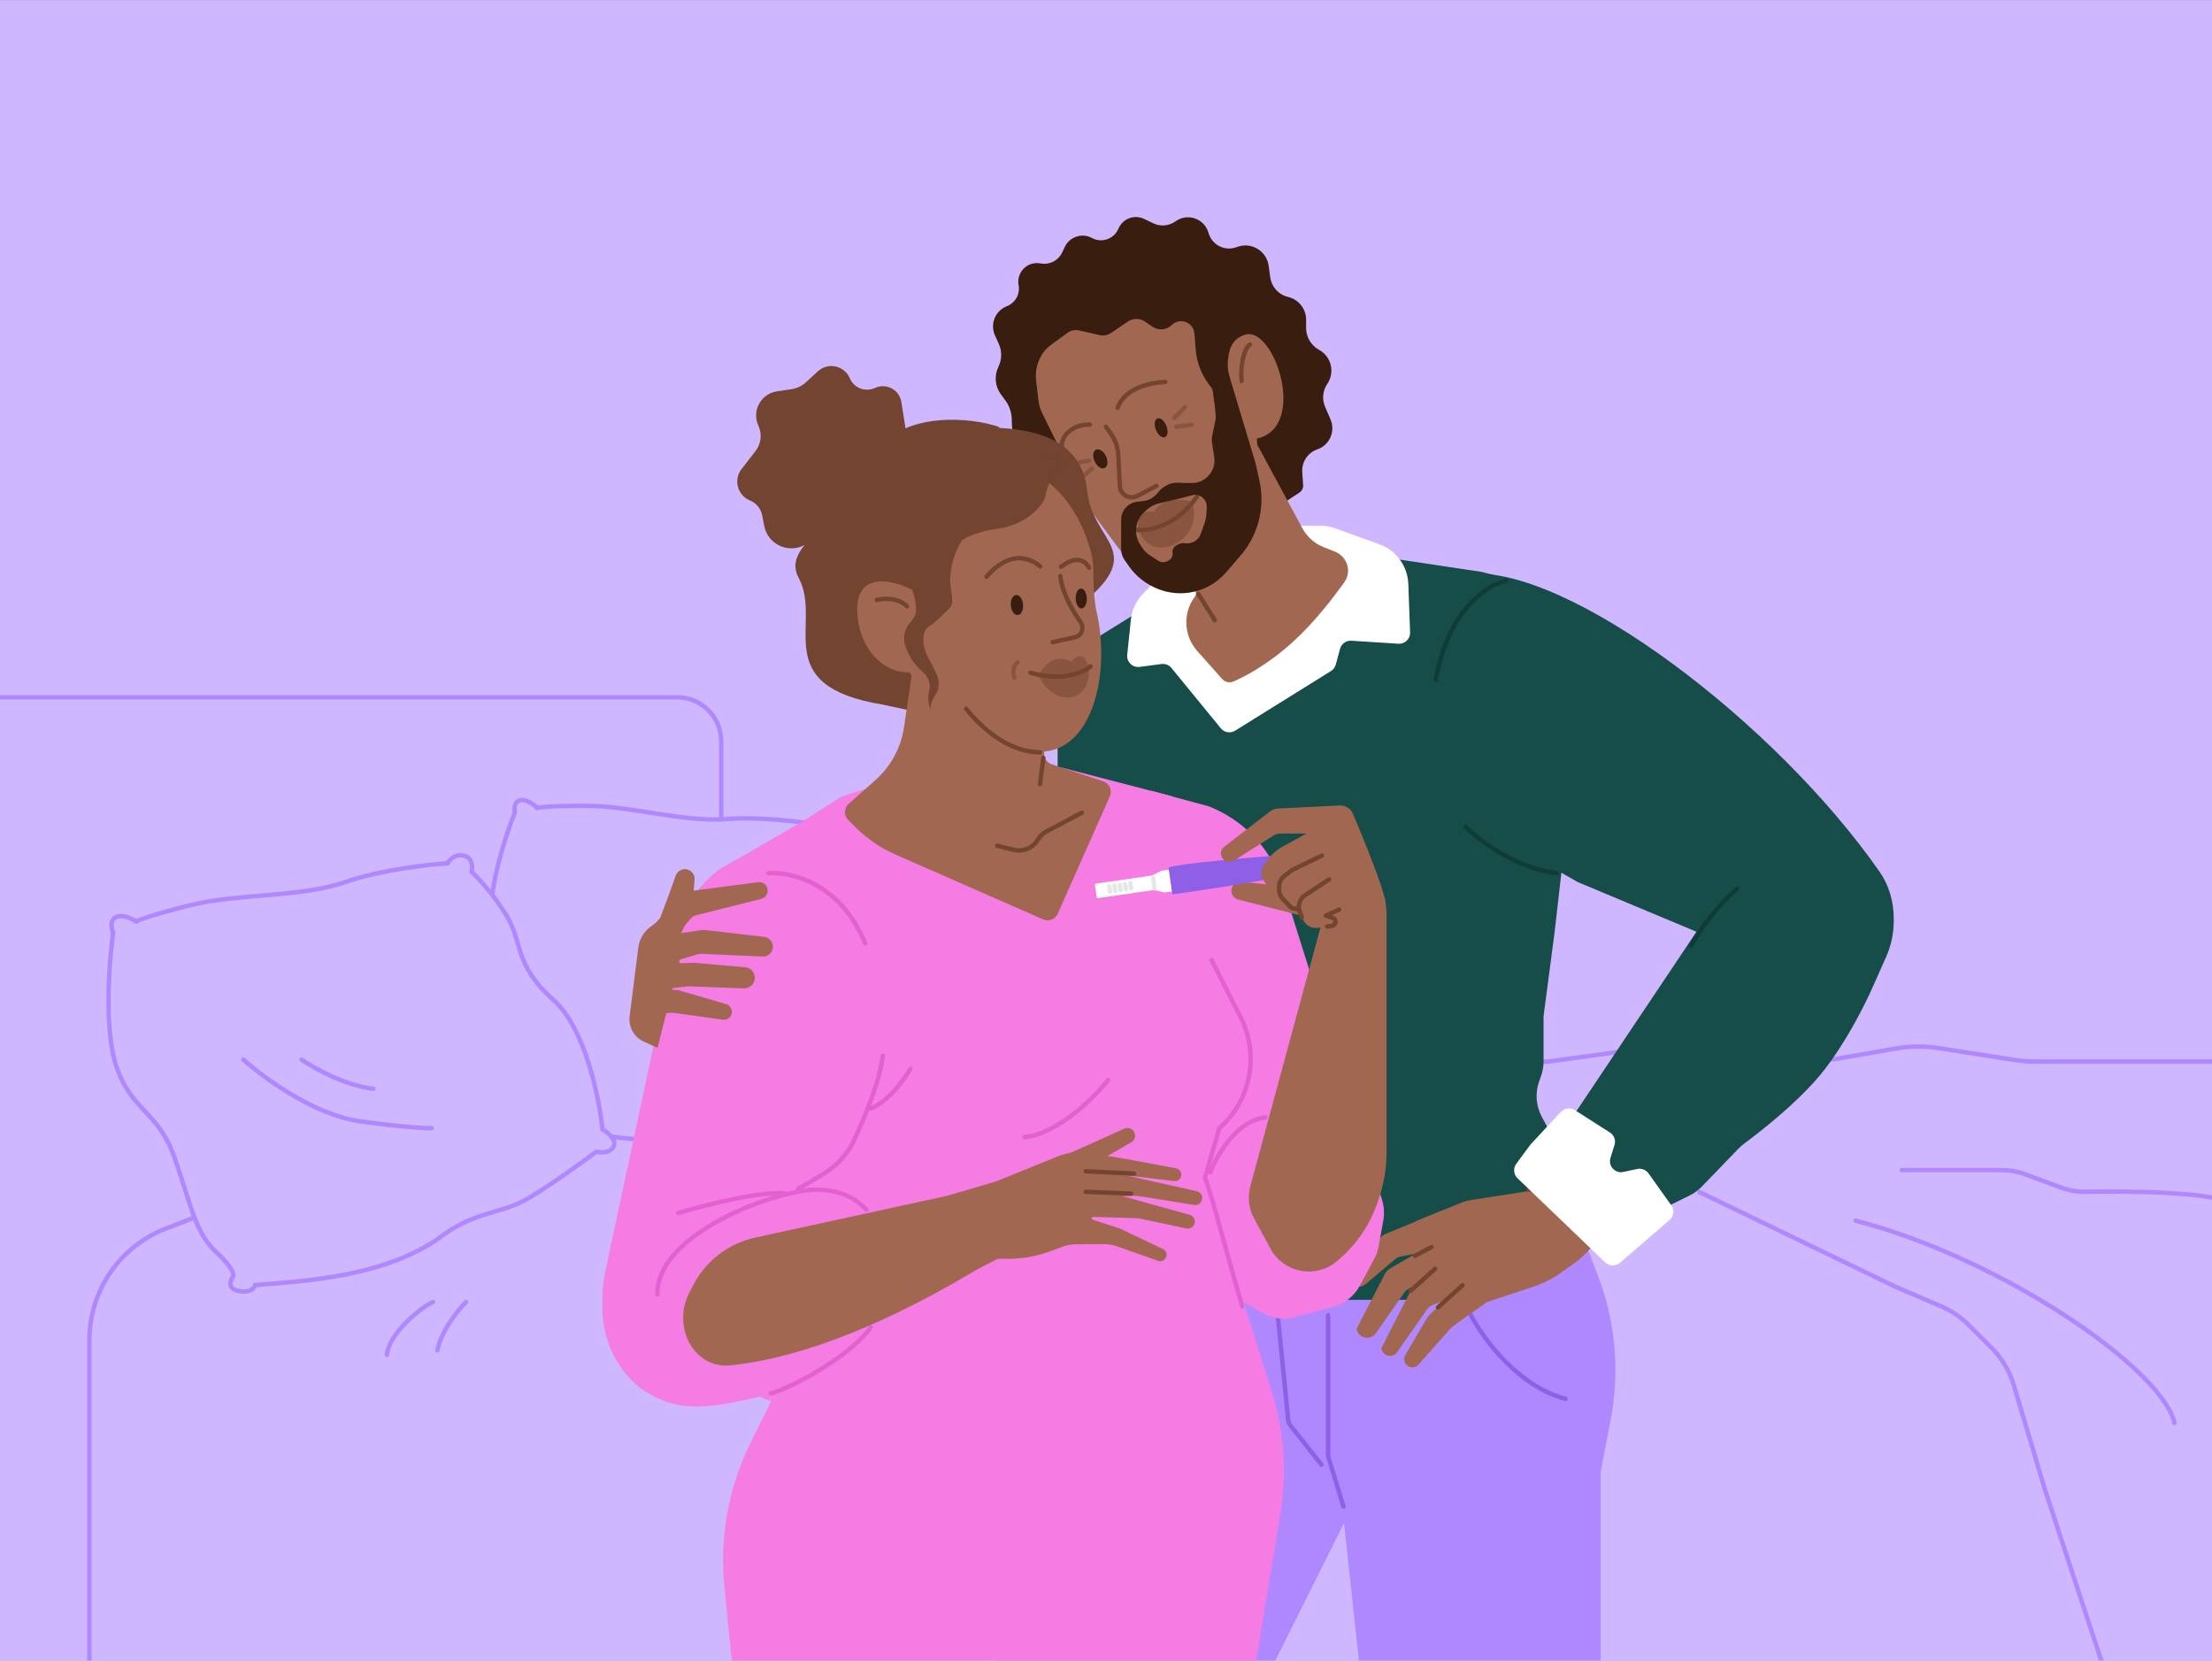 <?xml version="1.0" encoding="utf-8"?>
<svg xmlns="http://www.w3.org/2000/svg" fill="none" height="563" viewBox="0 0 1006 755" width="750">
<rect x="0" y="0" width="1006" height="755" fill="#808080" stroke="none"/>
<g clip-path="url(#clip0_4948_4897)">
<rect fill="#CFB7FF" height="755" transform="matrix(-1 0 0 1 1006 0)" width="1006"/>
<path d="M704.136 482.633L704.069 482.643H704.001H270.519L75.308 558.641C54.415 566.775 40.655 586.897 40.655 609.318L40.655 755.286C40.655 763.412 47.243 770 55.369 770H1022.94V482.643H925.562C922.465 482.643 919.372 482.403 916.312 481.925L881.46 476.488C875.202 475.512 868.826 475.567 862.586 476.652L836.517 481.183C830.912 482.158 825.197 482.33 819.543 481.695L760.013 475.008L704.136 482.633Z" fill="#CFB7FF" stroke="#AF87FF" stroke-linecap="round" stroke-width="2"/>
<path d="M402.129 436.119C412.059 449.555 411.423 476.899 409.864 488.891C411.637 490.439 414.692 494.093 412.73 496.321C410.768 498.55 407.103 497.448 405.515 496.619C397.751 499.707 380.185 506.342 372.033 508.168C361.842 510.452 347.118 509.29 334.617 516.753C324.615 522.724 279.908 517.491 258.804 514.129C258.324 515.138 256.262 516.691 251.85 514.826C247.439 512.961 249.3 510.057 250.783 508.838C251.498 508.334 251.592 505.456 246.238 497.971C239.547 488.614 240.605 476.726 238.23 458.285C235.855 439.843 225.043 437.257 223.42 418.658C222.122 403.779 230.038 379.549 234.159 369.293C233.814 367.749 233.808 364.488 236.546 363.794C239.284 363.1 242.838 365.862 244.273 367.329C245.188 366.986 251.017 366.312 267.008 366.361C286.997 366.421 311.279 373.916 330.221 372.378C345.375 371.147 364.683 373.653 372.443 375.06C373.424 373.945 376.219 372.118 379.55 373.725C382.88 375.331 381.998 378.919 381.14 380.513C383.284 383.498 388.313 391.739 391.286 400.813C395.002 412.156 389.716 419.322 402.129 436.119Z" fill="#CFB7FF" stroke="#AF87FF" stroke-linecap="round" stroke-width="2"/>
<path d="M251.812 454.741C266.127 467.501 272.559 499.218 273.985 513.482C276.319 514.778 280.598 518.15 279.042 521.262C277.486 524.374 273.207 524.115 271.262 523.596C263.612 529.301 246.21 541.802 237.807 546.159C227.304 551.605 215.026 551.505 201.573 561.537C176.288 580.391 139.907 582.336 116.048 584.281C115.788 585.578 113.947 587.938 108.656 587.004C103.366 586.071 104.637 582.207 105.933 580.391C106.582 579.613 105.933 576.268 98.153 569.11C88.428 560.163 86.483 546.159 79.092 525.541C71.701 504.924 59.252 504.924 52.639 483.917C47.349 467.112 49.657 436.977 51.472 424.01C50.694 422.324 49.838 418.564 52.639 417.008C55.44 415.452 60.03 417.656 61.975 418.953C62.883 418.304 69.055 415.918 86.483 411.561C108.267 406.115 136.665 408.06 156.894 401.058C173.076 395.457 194.757 393.019 203.575 392.5C204.353 390.944 206.92 388.065 210.966 388.999C215.011 389.933 214.986 394.315 214.467 396.39C217.579 399.243 225.204 407.36 230.805 417.008C237.807 429.067 233.917 438.792 251.812 454.741Z" fill="#CFB7FF" stroke="#AF87FF" stroke-linecap="round" stroke-width="2"/>
<path d="M110.715 481.778C119.792 489.947 143.08 506.986 163.62 509.786C184.16 512.587 193.963 513.028 196.297 512.898" stroke="#AF87FF" stroke-linecap="round" stroke-width="2"/>
<path d="M137.167 481.778C142.773 485.635 157.157 493.681 169.844 495.004" stroke="#AF87FF" stroke-linecap="round" stroke-width="2"/>
<path d="M328 372V337C328 325.954 319.046 317 308 317H-28" stroke="#AF87FF" stroke-linecap="round" stroke-width="2"/>
<path d="M615.938 415C615.938 417.5 617.037 423 621.438 425" stroke="#734430" stroke-linecap="round" stroke-width="2"/>
<path d="M772.938 542L861.938 585L882.857 593.966C887.534 595.97 891.786 598.849 895.385 602.447L905.782 612.845C910.478 617.541 913.931 623.333 915.83 629.697L929.938 677L957.938 762" stroke="#AF87FF" stroke-linecap="round" stroke-width="2"/>
<path d="M843.938 555C909.938 572 983.338 622.2 988.938 647" stroke="#AF87FF" stroke-linecap="round" stroke-width="2"/>
<path d="M864.938 532H910.56C914.117 532 917.645 532.632 920.98 533.868L937.447 539.967C941.073 541.31 944.912 541.93 948.778 541.856C971.798 541.42 1010.07 542.131 1015.94 548" stroke="#AF87FF" stroke-linecap="round" stroke-width="2"/>
<path d="M196.938 592C191.938 594 176.938 606 175.938 616" stroke="#AF87FF" stroke-linecap="round" stroke-width="2"/>
<path d="M211.938 592C208.271 595.667 200.538 605.2 198.938 614" stroke="#AF87FF" stroke-linecap="round" stroke-width="2"/>
<path d="M726.726 579.98L717.393 555.634C716.574 553.497 714.408 552.189 712.136 552.458L585.412 567.477C582.895 567.775 581 569.909 581 572.442V627.17C581 627.72 581.091 628.265 581.268 628.786L594.529 667.621C594.837 668.522 595.395 669.316 596.138 669.91L608.377 679.702C609.416 680.533 610.081 681.743 610.225 683.066L619.515 768.54C619.791 771.078 621.934 773 624.486 773H723C725.761 773 728 770.761 728 768V669.478C728 669.16 728.03 668.843 728.091 668.531L732.502 645.671C736.749 623.664 734.748 600.908 726.726 579.98Z" fill="#AF87FF"/>
<path d="M508.093 617.525L518.663 563.714C518.881 562.604 519.469 561.601 520.331 560.868L537.299 546.445C538.382 545.526 539.804 545.109 541.212 545.301L658.946 561.313C661.721 561.69 663.642 564.238 663.154 566.995C660.411 582.48 651.12 629.727 637 648C621.701 667.799 616.931 680.309 616.129 682.614C616.039 682.874 615.938 683.124 615.815 683.37L571.382 772.236C570.535 773.93 568.804 775 566.91 775H451.438C447.886 775 445.467 771.401 446.808 768.113L507.817 618.449C507.939 618.15 508.031 617.841 508.093 617.525Z" fill="#AF87FF"/>
<path d="M674 260L634 254L518 278L481 301V358L518 432L528 500L518.521 557.819C518.204 559.756 519.049 561.699 520.682 562.788L532.769 570.846C552.481 583.987 575.642 591 599.333 591H641.088C659.451 591 677.569 586.786 694.047 578.682L725.336 563.294C727.882 562.042 728.877 558.924 727.527 556.428L701.244 507.844C698.543 502.852 698.09 496.947 700 491.601L700.835 489.262C701.606 487.104 702 484.828 702 482.536V462L707 424L711 389L722 370L713.5 280.5L691 264.5L674 260Z" fill="#164D48"/>
<path d="M600.5 239H580.5L537 252L519.736 270.049C516.666 273.258 514.752 277.398 514.295 281.815L512.651 297.702C512.319 300.915 515.075 303.595 518.277 303.174L528.24 301.863C529.956 301.637 531.667 302.315 532.763 303.654L555.218 331.1C556.809 333.044 559.597 333.506 561.73 332.178L605.327 305.042C606.402 304.372 607.183 303.32 607.512 302.097L609.436 294.953C610.055 292.654 612.209 291.11 614.586 291.264L635.979 292.644C638.934 292.834 641.406 290.43 641.298 287.471L640.494 265.494C640.195 257.34 634.974 250.185 627.3 247.414L607.292 240.189C605.114 239.402 602.816 239 600.5 239Z" fill="white"/>
<path d="M590.98 223.898L572.358 236.129L572.632 236.353C572.931 236.598 572.836 237.079 572.466 237.192C571.932 237.356 571.594 236.631 572.062 236.324L572.358 236.129L565.442 230.476C561.862 227.55 556.495 230.166 556.567 234.802L556.599 236.854C556.65 240.082 554.296 242.848 551.109 243.308L538.019 245.198C535.779 245.521 533.669 246.46 531.925 247.909L529.254 250.128C525.636 253.134 520.298 252.723 517.195 249.2L515.009 246.718C514.01 245.583 512.426 245.164 510.996 245.657C509.721 246.096 508.31 245.814 507.303 244.919L505.526 243.339C504.088 242.06 503.172 240.293 502.953 238.376L501.75 227.853C501.517 225.816 499.658 224.374 497.632 224.659C496.017 224.887 494.45 224.011 493.796 222.515L491.272 216.741C489.882 213.562 486.554 211.702 483.122 212.185C481.47 212.418 479.788 212.11 478.326 211.305L467.93 205.583C463.303 203.037 460.368 198.226 460.209 192.932L460.134 190.423C460.043 187.376 459.027 184.431 457.221 181.983L455.204 179.247C452.516 175.601 452.084 170.751 454.085 166.674C455.683 163.42 455.749 159.624 454.265 156.323L452.484 152.361C450.26 147.414 452.477 141.586 457.427 139.368L458.399 138.933C461.979 137.329 463.992 133.467 463.259 129.61C462.166 123.862 467.09 118.752 472.858 119.651L473.585 119.764C477.512 120.376 481.377 118.317 483.075 114.708L484.241 112.229C486.407 107.626 491.942 105.733 496.448 108.053L496.787 108.228C501.24 110.521 506.706 108.524 508.657 103.892C510.569 99.352 515.871 97.326 520.299 99.442L524.564 101.479C527.78 103.016 531.575 102.698 534.5 100.647L534.733 100.483C540.217 96.638 547.832 99.369 549.622 105.822C551.107 111.174 556.758 114.18 562.019 112.418L563.014 112.085C569.368 109.956 576.075 114.133 576.98 120.782L577.69 126.001C578.286 130.381 581.511 133.935 585.803 134.942C590.632 136.075 594.036 140.4 594.014 145.376L593.998 148.949C593.981 153.01 596.116 156.77 599.607 158.823L600.221 159.184C605.572 162.331 607.135 169.37 603.625 174.514C601.546 177.56 601.167 181.458 602.621 184.841L605.116 190.65C607.447 196.074 604.67 202.351 599.091 204.272C594.763 205.762 591.964 209.975 592.263 214.549L592.654 220.535C592.742 221.876 592.102 223.161 590.98 223.898Z" fill="#391D0F"/>
<path d="M592.286 240.073L572.087 202.669C570.224 199.218 565.493 198.677 562.9 201.619L536.15 231.957C530.578 238.276 529.894 247.532 534.476 254.602L543.634 268.732C544.081 269.422 544.061 270.316 543.582 270.984L543.199 271.518C537.869 278.959 538.407 289.1 544.495 295.934L555.799 308.622C557.087 310.068 559.1 310.607 560.879 309.843C565.808 307.723 576.328 302.416 588.141 291.677C597.521 283.15 605.922 272.34 611.381 264.672C614.907 259.72 612.692 252.962 607.039 250.723L602.05 248.748C597.876 247.095 594.419 244.023 592.286 240.073Z" fill="#A26750"/>
<path d="M472.279 181.975L471.214 172.939C470.44 166.374 473.305 159.908 478.687 156.07L508.562 134.768C511.708 132.525 515.49 131.346 519.354 131.405L530.576 131.576C537.115 131.675 543.092 135.291 546.215 141.037L567.104 179.47C570.767 187.042 576.72 211.767 564.94 243.446C557.621 263.127 545.49 267.093 534.802 266.321C523.661 265.515 514.741 257.337 508.085 248.367L496.987 233.408C491.442 225.934 487.082 217.65 484.061 208.847L483.387 206.884L474.018 187.855C473.108 186.008 472.521 184.019 472.279 181.975Z" fill="#A26750"/>
<path d="M498.921 211.43C497.345 209.633 496.731 206.881 497.559 205.3C498.388 203.727 500.332 203.903 501.911 205.721C503.487 207.518 504.109 210.269 503.288 211.848C502.46 213.428 500.5 213.248 498.921 211.43Z" fill="#391D0F"/>
<path d="M526.784 197.273C525.341 195.455 524.744 192.699 525.459 191.137C526.176 189.583 527.921 189.791 529.367 191.631C530.81 193.449 531.414 196.204 530.706 197.764C529.99 199.326 528.23 199.113 526.784 197.273Z" fill="#391D0F"/>
<path d="M499.993 152.276L490.834 150.183C488.872 149.735 486.811 150.166 485.193 151.365L474.071 159.605L480.136 128.705C480.955 124.529 485.323 122.085 489.31 123.571L489.907 123.793C491.094 124.235 492.379 124.342 493.622 124.102L511.996 120.556C512.82 120.397 513.665 120.39 514.491 120.535L528.643 123.011L543.015 126.428C545.024 126.905 546.714 128.259 547.619 130.116L559.387 154.265C559.914 155.348 560.149 156.55 560.068 157.752L558.411 182.178C557.866 185.84 552.56 185.767 552.116 182.091L551.618 177.976C551.541 177.336 551.299 176.727 550.917 176.209L549.568 174.377C546.255 169.882 544.263 164.551 543.816 158.985L543.219 151.559C543.11 150.209 542.555 148.935 541.64 147.936C539.398 145.491 535.61 145.293 533.126 147.492L532.583 147.972C530.261 150.026 526.847 150.257 524.271 148.534L520.653 146.114C518.319 144.553 515.271 144.563 512.947 146.14L505.402 151.26C503.818 152.335 501.859 152.703 499.993 152.276Z" fill="#391D0F"/>
<path d="M502.953 193.95L505.302 197.27C507.295 200.089 508.441 203.418 508.606 206.866L509.276 220.897C509.465 224.867 513.714 227.297 517.232 225.447L525.953 220.863" stroke="#734430" stroke-linecap="round" stroke-width="2"/>
<path d="M482.973 202.932C482.352 198.516 487.547 192.78 495.714 192.967" stroke="#734430" stroke-linecap="round" stroke-width="2"/>
<path d="M508.284 185.409C512.452 173.767 529.981 173.617 529.981 173.617" stroke="#734430" stroke-linecap="round" stroke-width="2"/>
<path d="M566.509 152.047C559.6 153.952 558.639 160.075 558.387 164.983C558.264 167.371 558.632 169.767 559.405 172.03L567.963 197.08C568.495 198.639 570.036 199.682 571.645 199.33C594.902 194.239 579.596 148.438 566.509 152.047Z" fill="#A26750"/>
<path d="M564.69 173.15C564.049 167.956 565.214 158.791 568.503 156.586" stroke="#734430" stroke-linecap="round" stroke-width="2"/>
<path d="M517.819 240.376C522.541 257.675 548.324 246.235 542.083 228.054C528.85 224.275 524.833 232.58 524.833 232.58C515.492 231.505 517.819 240.376 517.819 240.376Z" fill="#734430" opacity="0.5"/>
<path d="M516.046 240.841C516.046 240.841 531.869 243.327 544.346 225.831" stroke="#734430" stroke-linecap="round" stroke-width="2"/>
<path d="M854.854 396.369C807.491 328.364 713.358 257.175 668.055 260.843C637.584 288.719 636.514 343.079 638.826 365.494L668.055 365.494L681.243 383.523C680.316 382.255 681.776 380.62 683.14 381.398L717.555 401.022L771.544 423.608L701 529L731 562L768.427 543.538C770.489 542.52 772.361 541.155 773.96 539.501L790.711 522.169C791.558 521.294 792.469 520.507 793.449 519.784C798.987 515.693 818.885 500.535 830 486C843 469 851.587 448.978 851.587 448.978L857.797 435.035C860.079 429.913 861.258 424.367 861.258 418.759L861.258 417.59C861.258 410.019 859.181 402.581 854.854 396.369Z" fill="#164D48"/>
<path d="M666.5 376C687.5 395.5 708 397 708 397" stroke="#103C38" stroke-linecap="round" stroke-width="2"/>
<path d="M790 404C786 407.333 776.2 417.2 769 430" stroke="#103C38" stroke-linecap="round" stroke-width="2"/>
<path d="M685 264C676.667 265.667 658.6 277 653 309" stroke="#103C38" stroke-linecap="round" stroke-width="2"/>
<path d="M630.183 560.968L657.004 550L661.217 566.54L637.002 571.296C636.037 571.486 635.137 571.92 634.388 572.556L620.966 583.959C618.136 586.363 613.837 583.987 614.368 580.312C614.471 579.595 614.766 578.919 615.221 578.356L627.887 562.677C628.496 561.923 629.286 561.335 630.183 560.968Z" fill="#A26750"/>
<path d="M625.737 606.145L638.692 587.656C639.342 586.729 640.251 586.014 641.306 585.601L670.591 574.153L662.946 558.836L632.244 576.706C631.108 577.325 630.213 578.31 629.706 579.5L616.922 604.221C617.705 608.489 623.247 609.699 625.737 606.145Z" fill="#A26750"/>
<path d="M674.271 567.532L643.278 585.508C642.322 586.063 641.546 586.881 641.044 587.866L628.247 612.917C628.631 616.549 633.315 617.76 635.411 614.769L649.016 595.352C649.666 594.425 650.576 593.71 651.631 593.297L680.916 581.849L674.271 567.532Z" fill="#A26750"/>
<path d="M732.473 547.298L732.518 546.993C732.658 546.041 732.443 545.071 731.912 544.268L731.725 543.985C726.775 536.49 719.729 530.617 711.465 527.097C709.848 526.408 707.969 526.913 706.915 528.32L697.26 541.217L669.059 545.595C667.543 545.83 666.059 546.239 664.636 546.814L643.767 555.244L663.74 585.361L650.902 597.042C650.044 597.823 649.309 598.73 648.722 599.731L639.131 616.089C637.95 618.105 638.893 620.697 641.093 621.482C642.526 621.992 644.125 621.581 645.133 620.442L659.411 604.314C659.992 603.658 660.647 603.07 661.361 602.563L676.218 592.009L697.643 584.895C701.973 583.457 706.064 581.383 709.783 578.741L715.84 574.439C724.851 568.037 730.859 558.234 732.473 547.298Z" fill="#A26750"/>
<path d="M665.156 584.362L653.971 594.423" stroke="#734430" stroke-linecap="round" stroke-width="2"/>
<path d="M652.695 576.85L641.51 586.911" stroke="#734430" stroke-linecap="round" stroke-width="2"/>
<path d="M650.994 567L643.494 571" stroke="#734430" stroke-linecap="round" stroke-width="2"/>
<path d="M707.699 537.946L695.26 540.85" stroke="#734430" stroke-linecap="round" stroke-width="2"/>
<path d="M709.866 505.528L696.092 520.324L689.59 529.123C688.096 531.146 688.336 533.963 690.15 535.703L730.016 573.936C731.875 575.719 734.785 575.797 736.738 574.117L759.283 554.715C761.242 553.029 761.593 550.129 760.094 548.024L749.728 533.476C748.574 531.856 746.569 531.074 744.623 531.485L738.231 532.835C734.489 533.625 731.282 530.093 732.428 526.444L734.261 520.607C734.939 518.45 734.085 516.107 732.178 514.892L716.212 504.718C714.178 503.422 711.509 503.763 709.866 505.528Z" fill="white"/>
<path d="M581 597L585.855 645.546C585.95 646.495 586.314 647.398 586.905 648.147L601 666" stroke="#8D60E7" stroke-linecap="round" stroke-width="2"/>
<path d="M604 598V661.256C604 661.749 604.073 662.24 604.217 662.712L611 685" stroke="#8D60E7" stroke-linecap="round" stroke-width="2"/>
<circle cx="593" cy="582" fill="#E6E6E6" r="6"/>
<path d="M669 598C674.333 608.333 690.4 630.4 712 636" stroke="#8D60E7" stroke-linecap="round" stroke-width="2"/>
<path d="M549.5 366.5L523.5 359.5L504.5 423.5L538.5 492.5L542 528.5L553.5 585L573.799 596.81C578.408 599.492 583.896 600.222 589.046 598.838L606.124 594.25C611.467 592.815 615.978 589.229 618.582 584.347L625.018 572.279C626 570.438 626.688 568.454 627.056 566.4L629.118 554.913C629.697 551.687 629.475 548.368 628.47 545.249L620.5 520.5L583.395 402.61C581.806 397.561 579.494 392.715 576.581 388.295C570.068 378.414 560.554 370.727 549.5 366.5Z" fill="#F57CE3"/>
<path d="M383 362L399 357L483 349L533 362V396L554.833 429.323C565.028 444.885 567.428 464.295 561.33 481.871L554 503L548.221 534.784C548.076 535.583 548.127 536.405 548.371 537.179L578.414 632.702C584.059 650.649 585.405 669.672 582.343 688.235L571 757L334 767L329.428 721.283C327.188 698.88 331.295 676.299 341.281 656.12L374 590C372.4 580.4 379.333 567.333 383 562L349 525L320 437L326 396L364 374L383 362Z" fill="#F57CE3"/>
<path clip-rule="evenodd" d="M529.544 221.246L530.186 220.855C531.893 219.817 533.873 219.314 535.869 219.411L538.882 219.558L542.154 219.558C544.741 219.558 547.228 218.555 549.091 216.761L549.275 216.583C551.609 214.335 552.709 211.096 552.227 207.892L551.235 201.3C551.056 200.11 551.093 198.897 551.345 197.72L552.675 191.5C552.888 190.506 552.948 189.485 552.853 188.473L551.54 174.5L558.456 168.74L570.98 210.439L572.757 218.354C574.29 225.179 573.968 232.29 571.824 238.948C570.229 243.903 567.663 248.49 564.276 252.442L557.731 260.078C553.37 265.166 547.303 268.489 540.668 269.424C535.285 270.183 529.799 269.331 524.899 266.977L524.524 266.796C519.989 264.617 516.102 261.292 513.246 257.15L511.356 254.41C510.402 253.026 509.892 251.385 509.892 249.705L509.892 236.189C509.892 234.154 510.655 232.192 512.031 230.692C513.348 229.256 515.135 228.341 517.069 228.112L519.821 227.787C522.351 227.487 524.67 226.234 526.307 224.283L527.079 223.363C527.779 222.528 528.612 221.813 529.544 221.246ZM520.085 233.111L521.007 232.22C522.801 230.487 525.032 229.272 527.461 228.704L536.938 226.486L542.169 225.111C544.103 224.603 546.158 225.222 547.489 226.715C548.433 227.775 548.915 229.168 548.826 230.585L548.607 234.068C548.531 235.286 548.286 236.486 547.881 237.636L546.119 242.631C545.108 245.498 542.255 247.29 539.234 246.956L538.642 246.891C537.62 246.778 536.59 246.999 535.704 247.522L534.867 248.016C533.719 248.694 533.093 249.995 533.278 251.315C533.454 252.559 532.907 253.794 531.868 254.5L531.376 254.835C529.945 255.807 528.068 255.816 526.628 254.856L522.654 252.208C521.332 251.327 520.21 250.178 519.36 248.836L518.386 247.297C517.526 245.94 516.966 244.416 516.742 242.825C516.236 239.239 517.479 235.627 520.085 233.111Z" fill="#391D0F" fill-rule="evenodd"/>
<path d="M399.098 204.28C412.264 187.086 441.657 189.628 454.456 194.074L412.663 322.714L401.416 320.311C349.064 311.683 374.273 283.265 363.237 262.689C357.829 252.604 368.757 246.748 370.607 240.143C372.495 233.404 370.602 222.55 381.256 216.455C389.779 211.58 396.702 206.307 399.098 204.28Z" fill="#734430"/>
<path d="M411.13 330.622L415 304.5L474.51 321.702C477.037 322.433 478.566 324.997 478.007 327.567L474.954 341.614C474.411 344.109 475.836 346.612 478.258 347.419L501.775 355.258C504.576 356.192 505.962 359.335 504.763 362.033L481.022 415.452C479.904 417.967 476.963 419.106 474.442 417.999L407.33 388.535C400.503 385.538 394.295 381.295 389.023 376.023L385.75 372.75C383.715 370.715 383.813 367.388 385.963 365.477L398.136 354.656C405.154 348.418 409.754 339.91 411.13 330.622Z" fill="#A26750"/>
<path d="M494.421 223.007C491.843 197.343 465.771 195.213 453.969 194.443C481.332 228.778 482.409 257.684 489.378 276.624C523.504 250.167 496.867 247.37 494.421 223.007Z" fill="#734430"/>
<path d="M365.237 248.084L372.584 244.672C375.258 243.43 378.282 243.165 381.131 243.923L386.514 245.354C392.17 246.859 397.882 243.127 398.776 237.342C399.278 234.089 401.373 231.302 404.359 229.915L411.193 226.742C418.323 223.43 420.714 214.469 416.18 208.046L414.975 206.339C413.861 204.76 413.124 202.946 412.823 201.036L409.934 182.725C409.053 177.137 403.068 173.947 397.938 176.33C393.673 178.31 388.61 176.458 386.629 172.194L386.376 171.649C383.775 166.048 376.475 164.6 371.933 168.784L366.596 173.701C364.736 175.415 362.403 176.53 359.9 176.9L353.36 177.866C346.026 178.95 341.8 186.785 344.922 193.508C346.669 197.268 346.172 201.689 343.634 204.967L337.232 213.238C333.485 218.079 335.386 225.159 341.053 227.473C343.951 228.656 346.054 231.223 346.644 234.297L347.554 239.032C349.101 247.083 357.801 251.537 365.237 248.084Z" fill="#734430"/>
<path d="M396.22 270.777C384.805 241.279 407.277 221.87 425.361 214.337C481.781 194.926 495.575 245.716 496.869 254.419C497.745 260.311 496.688 265.269 498.351 276.462C506.513 309.222 494.485 351.572 462.716 339.631C430.948 327.689 414.563 318.174 396.22 270.777Z" fill="#A26750"/>
<path d="M460.138 277.166C459.286 274.966 459.65 272.205 460.954 271.02C462.256 269.842 463.999 270.664 464.847 272.886C465.699 275.086 465.343 277.849 464.047 279.035C462.743 280.22 460.987 279.388 460.138 277.166Z" fill="#391D0F"/>
<path d="M454.009 240.288C467.501 238.431 475.814 228.568 475.639 224.196L479.353 212.984L454.934 194.715L411.727 204.433L394.326 236.279L386.739 254.293L391.017 268.494L401.807 268.243C419.373 272.042 430.334 260.051 431.169 254.53C432.005 249.01 437.144 242.608 454.009 240.288Z" fill="#734430"/>
<path d="M489.587 274.251C488.865 272.075 489.245 269.317 490.438 268.111C491.63 266.912 493.178 267.697 493.895 269.894C494.617 272.07 494.243 274.829 493.057 276.036C491.864 277.242 490.304 276.448 489.587 274.251Z" fill="#391D0F"/>
<path d="M389.853 277.078C389.606 260.35 405.501 262.898 416.016 268.723L418.588 304.551C406.233 309.38 390.162 297.989 389.853 277.078Z" fill="#A26750"/>
<path d="M439.398 322.219C447.168 331.978 459.5 342 473 342" stroke="#734430" stroke-linecap="round" stroke-width="2"/>
<path d="M482.224 261.847C482.956 268.905 487.151 276.715 491.328 282.578C493.135 285.114 492.164 288.856 489.116 289.626C485.909 290.435 483.201 290.799 478.768 291.978" stroke="#734430" stroke-linecap="round" stroke-miterlimit="10" stroke-width="2"/>
<path d="M472.328 306.877C478.876 295.043 487.314 300.914 487.314 300.914C492.508 293.756 495.258 303.212 495.258 303.212C496.301 321.24 478.259 320.922 472.328 306.877Z" fill="#734430" opacity="0.5"/>
<path d="M495.944 302.958C495.944 302.958 486.757 311.044 468.667 305.838" stroke="#734430" stroke-linecap="round" stroke-miterlimit="10" stroke-width="2"/>
<path d="M432.002 276.294C434.29 274.165 432.079 266.887 432.134 264.131C432.491 246.027 444.208 234.34 458.021 234.203C448.728 229.963 407.21 250.101 413.046 263.487C415.424 268.942 417.052 274.135 416.496 278.599C415.94 283.063 406.416 285.948 414.324 299.27C418.081 305.598 422.101 305.409 422.869 311.719C423.149 314.024 421.074 315.503 423.025 322.527C423.502 318.7 424.532 317.248 426.042 314.858C428.01 310.233 426.502 307.505 424.279 302.997C422.782 299.961 420.854 297.112 420.195 293.733C419.645 290.909 419.633 286.567 422.596 284.679C426.24 282.357 429.36 278.754 432.002 276.294Z" fill="#734430"/>
<path d="M495.311 258.099C495.311 258.099 491.91 250.356 482.57 257.668" stroke="#734430" stroke-linecap="round" stroke-miterlimit="10" stroke-width="2"/>
<path d="M473.059 257.509C473.059 257.509 462.098 246.538 448.672 262.148" stroke="#734430" stroke-linecap="round" stroke-miterlimit="10" stroke-width="2"/>
<path d="M551 436.5L564.212 462.452C572.911 479.54 568.913 500.352 554.5 513V513L548 535.5C550.5 541 559 574 565 594" stroke="#E260D0" stroke-linecap="round" stroke-width="2"/>
<path d="M373 390H337C322.304 395.941 311.512 408.786 308.194 424.286L275.33 577.79C274.446 581.918 274 586.129 274 590.351V594.996C274 605.369 277.457 615.445 283.826 623.633C286.594 627.192 289.812 630.424 293.663 632.77C307.493 641.193 318.708 641.477 345.5 635L348.224 636.135C354.06 638.567 360.703 638.096 366.138 634.864L376 629L391 618V581V575.135C391 568.764 387.965 562.774 382.827 559.007L376 554V547.89C376 545.321 376.495 542.776 377.458 540.394L402.756 477.814C403.903 474.976 404.384 471.912 404.16 468.859L401.5 432.5L373 390Z" fill="#F57CE3"/>
<path d="M315.589 437.717L294.473 438.243C291.913 438.306 289.725 440.109 289.173 442.61L288.916 443.776C288.091 447.515 291.198 450.952 295.001 450.508L312.457 448.468C312.739 448.435 313.023 448.424 313.307 448.434L338.284 449.348C340.03 449.411 341.673 448.524 342.577 447.029C344.421 443.98 342.427 440.055 338.877 439.745L315.589 437.717Z" fill="#A26750"/>
<path d="M310.331 406.837L292.37 425.669L298.142 429.16C300.474 430.57 303.484 430.086 305.256 428.015L313.996 417.801C314.747 416.923 315.753 416.301 316.874 416.02L346.184 408.678C347.337 408.389 348.294 407.586 348.779 406.501C350.017 403.735 347.743 400.683 344.738 401.077L313.637 405.159C312.375 405.324 311.209 405.916 310.331 406.837Z" fill="#A26750"/>
<path d="M318.999 422.831L295.735 426.359C293.272 426.732 291.357 428.696 291.045 431.167L290.737 433.601C290.233 437.59 293.994 440.783 297.849 439.637L317.262 433.868C317.857 433.692 318.477 433.615 319.096 433.643L346.82 434.876C348.648 434.957 350.341 433.92 351.098 432.255C352.357 429.488 350.555 426.298 347.536 425.948L320.477 422.805C319.985 422.748 319.488 422.756 318.999 422.831Z" fill="#A26750"/>
<path d="M307.432 450.059L293.223 449.916C290.412 449.887 288.02 451.958 287.647 454.744L287.603 455.069C287.132 458.587 290.027 461.643 293.565 461.361L305.105 460.443C305.507 460.411 305.912 460.423 306.312 460.478L328.747 463.592C330.18 463.791 331.594 463.118 332.343 461.88C333.573 459.846 332.544 457.199 330.263 456.531L308.942 450.283C308.451 450.139 307.943 450.064 307.432 450.059Z" fill="#A26750"/>
<path d="M286.351 462.022L290.297 430.799C290.775 427.013 292.786 423.59 295.86 421.329L298.541 419.356C300.859 417.652 304.092 417.992 306.004 420.142L309.721 424.323C310.949 425.703 311.412 427.603 310.957 429.394L299.059 476.259L298.464 476.097C298.163 476.015 297.871 475.909 297.588 475.778L292.725 473.529C288.321 471.491 285.743 466.837 286.351 462.022Z" fill="#A26750"/>
<path d="M304.6 405.711L299.483 419.332C298.328 422.406 299.985 425.82 303.114 426.815C305.924 427.708 308.954 426.325 310.12 423.616L313.834 414.983C314.53 413.365 314.955 411.644 315.095 409.889L315.884 399.92C316.036 398.002 314.931 396.206 313.151 395.477C310.813 394.52 308.15 395.711 307.305 398.091L304.6 405.711Z" fill="#A26750"/>
<path d="M442.696 578.148C394.959 606.629 357.913 618.207 332.182 620.791C319.522 622.063 310.235 610.979 310.712 598.264C310.849 594.622 311.783 591.053 313.45 587.812L315.177 584.451C320.902 573.314 331.307 565.321 343.542 562.658L433.57 543.068C438.792 541.931 443.871 545.498 444.575 550.796L447.014 569.171C447.49 572.754 445.8 576.296 442.696 578.148Z" fill="#A26750"/>
<path d="M511.322 513.141L486.341 524.401C483.437 525.71 482.573 529.422 484.6 531.879C486.099 533.697 488.691 534.168 490.734 532.994L514.492 519.344C516.774 518.033 516.836 514.762 514.605 513.365C513.617 512.746 512.385 512.662 511.322 513.141Z" fill="#A26750"/>
<path d="M526.688 573.245C528.047 573.724 529.552 573.135 530.225 571.862C530.999 570.398 530.397 568.585 528.901 567.876L508.996 558.436L496.983 554.574C496.243 554.336 496.432 553.242 497.208 553.265L516.232 553.838C517.233 553.868 518.23 553.988 519.21 554.196L539.566 558.519C541.055 558.835 542.56 558.052 543.156 556.65C543.908 554.88 542.931 552.854 541.078 552.339L520.554 546.64L510.525 543.798L515.266 543.663C516.316 543.633 517.367 543.702 518.404 543.868L543.064 547.83C545.035 548.146 546.808 546.592 546.751 544.596C546.709 543.14 545.684 541.898 544.262 541.581L511.785 534.335L533.97 536.969C535.582 537.16 537.043 536.005 537.229 534.392C537.406 532.861 536.368 531.455 534.853 531.172L512.231 526.953L495.308 524.201C490.464 523.413 485.496 523.971 480.947 525.813L452.937 537.156L431.825 543.392L440.729 579.046L452.842 572.804C453.577 572.425 454.4 572.248 455.226 572.291C462.769 572.689 470.314 571.557 477.408 568.964L483.447 566.756C485.254 566.096 487.162 565.751 489.086 565.738L502.152 565.647C504.09 565.633 506.016 565.956 507.844 566.601L526.688 573.245Z" fill="#A26750"/>
<path d="M514.383 542.69L493.739 541.858" stroke="#734430" stroke-linecap="round" stroke-width="2"/>
<path d="M515.711 533.616L493.816 532.509" stroke="#734430" stroke-linecap="round" stroke-width="2"/>
<path d="M368.504 541C345.004 543.5 298.202 563.3 299.002 588.5" stroke="#E260D0" stroke-linecap="round" stroke-width="2"/>
<path d="M308.5 551.5C319.667 548.167 344.9 541.7 356.5 542.5" stroke="#E260D0" stroke-linecap="round" stroke-width="2"/>
<path d="M367.5 541C375.5 540.667 385.5 541 394 550" stroke="#E260D0" stroke-linecap="round" stroke-width="2"/>
<path d="M363 540.5L373.609 534.29C380.073 530.506 385.397 525.012 388.543 518.215C393.938 506.557 400.315 490.664 401.5 480" stroke="#E260D0" stroke-linecap="round" stroke-width="2"/>
<path d="M350.5 633.5C358.667 631.667 386.5 617 396 603.5" stroke="#E260D0" stroke-linecap="round" stroke-width="2"/>
<path d="M349.5 397C359.5 396.167 382.3 401.4 393.5 429" stroke="#E260D0" stroke-linecap="round" stroke-width="2"/>
<path d="M592 525C596.5 522 607.3 516.3 614.5 517.5" stroke="black" stroke-linecap="round" stroke-width="2"/>
<path d="M601 420L568.654 539.259C567.307 544.227 567.927 549.524 570.386 554.047L577.86 567.795C583.748 578.625 598.011 581.471 607.605 573.729C616.148 566.834 622.607 557.701 626.26 547.349L626.872 545.615C629.352 538.59 630.619 531.193 630.619 523.743L630.618 414.63L630.065 409.657L601 420Z" fill="#A26750"/>
<path d="M598.037 417.87L563.072 408.945C561.265 408.484 560 406.856 560 404.991C560 402.583 562.073 400.698 564.47 400.928L592.115 403.573L612.481 395.263C617.086 402.799 626.798 418.624 628.808 421.638C630.817 424.652 616.248 425.406 608.713 425.406L598.037 417.87Z" fill="#A26750"/>
<path d="M533.114 406.12L531.469 394.793C531.432 394.54 531.559 394.305 531.806 394.241C541.132 391.818 590.162 387.973 595.008 388.173C599.929 388.375 598.659 394.368 597.505 394.841C592.591 397.737 553.234 403.811 533.682 406.557C533.402 406.596 533.154 406.4 533.114 406.12Z" fill="#8D60E7"/>
<path d="M528.216 395.87L531.509 395.392L532.944 405.271L529.651 405.75L524.899 404.605L499.233 408.332C499.023 408.363 498.829 408.218 498.798 408.008L497.952 402.181C497.922 401.971 498.067 401.777 498.276 401.746L523.943 398.019L528.216 395.87Z" fill="white"/>
<path d="M525.072 403.926L524.418 399.173M514.07 401.592L514.418 403.987M511.675 401.94L512.023 404.335M509.28 402.288L509.628 404.683M506.885 402.636L507.233 405.031M504.49 402.984L504.838 405.379" stroke="#E6E6E6" stroke-linecap="round" stroke-linejoin="round" stroke-width="2"/>
<path d="M615.212 369.836C620.278 381.409 629.174 403.863 630.065 409.656C626.799 416.598 617.088 416.76 609.97 419.441C608.331 420.058 606.829 420.579 605.574 421.01L599.218 421.845C596.798 422.163 594.413 421.05 593.102 418.99L590.855 415.459L589.138 414.417C588.793 414.208 588.469 413.966 588.171 413.695L583.57 409.512C582.386 408.436 581.712 406.911 581.712 405.311C580.261 406.036 578.498 405.61 577.539 404.302L574.929 400.744C573.35 398.59 573.306 395.673 574.819 393.472L576.474 391.064C578.266 388.458 580.649 386.315 583.43 384.809L594.271 378.936L582.439 378.936C581.249 378.936 580.083 379.274 579.078 379.911L561.148 391.27C559.342 392.414 556.95 391.864 555.825 390.047C554.788 388.373 555.185 386.185 556.745 384.982L577.638 368.863C578.655 368.078 579.888 367.625 581.17 367.563L609.276 366.204C611.823 366.08 614.189 367.5 615.212 369.836Z" fill="#A26750"/>
<path d="M601.178 388.984L590.616 394.073L588.144 395.309C587.793 395.485 587.459 395.693 587.147 395.931L584.184 398.188C582.626 399.376 581.711 401.223 581.711 403.183V404.375C581.711 405.992 582.334 407.545 583.451 408.714L586.825 412.245C587.33 412.774 588.03 413.073 588.761 413.073V413.073C589.877 413.073 590.876 413.765 591.268 414.81L592.116 417.073" stroke="#734430" stroke-linecap="round" stroke-width="2"/>
<path d="M604.47 399.81L593.527 407.003C591.207 408.528 590.164 411.395 590.962 414.055L591.117 414.573" stroke="#734430" stroke-linecap="round" stroke-width="2"/>
<path d="M609.063 413.525L602.984 416.288L606.113 417.331C607.114 417.664 607.628 418.771 607.236 419.751V419.751C606.998 420.346 606.467 420.773 605.835 420.878L603.537 421.261" stroke="#734430" stroke-linecap="round" stroke-linejoin="round" stroke-width="2"/>
<path d="M550.5 533C553.333 525.333 562.3 509.6 575.5 508" stroke="#E260D0" stroke-linecap="round" stroke-width="2"/>
<path d="M504 491C497.667 499 481.2 515.4 466 517" stroke="#E260D0" stroke-linecap="round" stroke-width="2"/>
<path d="M414 486C411.333 490.667 404 500.8 396 504" stroke="#E260D0" stroke-linecap="round" stroke-width="2"/>
<path d="M398.803 272.715C401.689 271.968 408.468 271.508 412.494 275.64" stroke="#734430" stroke-linecap="round" stroke-width="2"/>
<path d="M473 356.5L474.5 344.5" stroke="#734430" stroke-linecap="round" stroke-width="2"/>
<path d="M453.5 384.5L460.932 386.358C464.899 387.35 469.07 385.826 471.464 382.511L472.63 380.897C473.531 379.649 474.708 378.626 476.069 377.908L492 369.5" stroke="#734430" stroke-linecap="round" stroke-width="2"/>
<path d="M462.76 301.206C461.771 301.847 460.093 304.113 461.297 308.052" opacity="0.5" stroke="#734430" stroke-linecap="round" stroke-width="2"/>
<path d="M534 190L539 185" stroke="#734430" stroke-linecap="round" stroke-opacity="0.5" stroke-width="2"/>
<path d="M535 194L542 193" stroke="#734430" stroke-linecap="round" stroke-opacity="0.5" stroke-width="2"/>
<path d="M496.533 213.018L492.809 216.315" stroke="#734430" stroke-linecap="round" stroke-opacity="0.5" stroke-width="2"/>
<path d="M495.352 209.346L490.776 210.239" stroke="#734430" stroke-linecap="round" stroke-opacity="0.5" stroke-width="2"/>
<path d="M482.006 208L475.395 208.441" stroke="#734430" stroke-linecap="round" stroke-opacity="0.5" stroke-width="2"/>
<path d="M483.001 212L478.125 216.042" stroke="#734430" stroke-linecap="round" stroke-opacity="0.5" stroke-width="2"/>
<path d="M545 270L552.5 282" stroke="#734430" stroke-linecap="round" stroke-width="2"/>
</g>
<defs>
<clipPath id="clip0_4948_4897">
<rect fill="white" height="755" transform="matrix(-1 0 0 1 1006 0)" width="1006"/>
</clipPath>
</defs>
</svg>